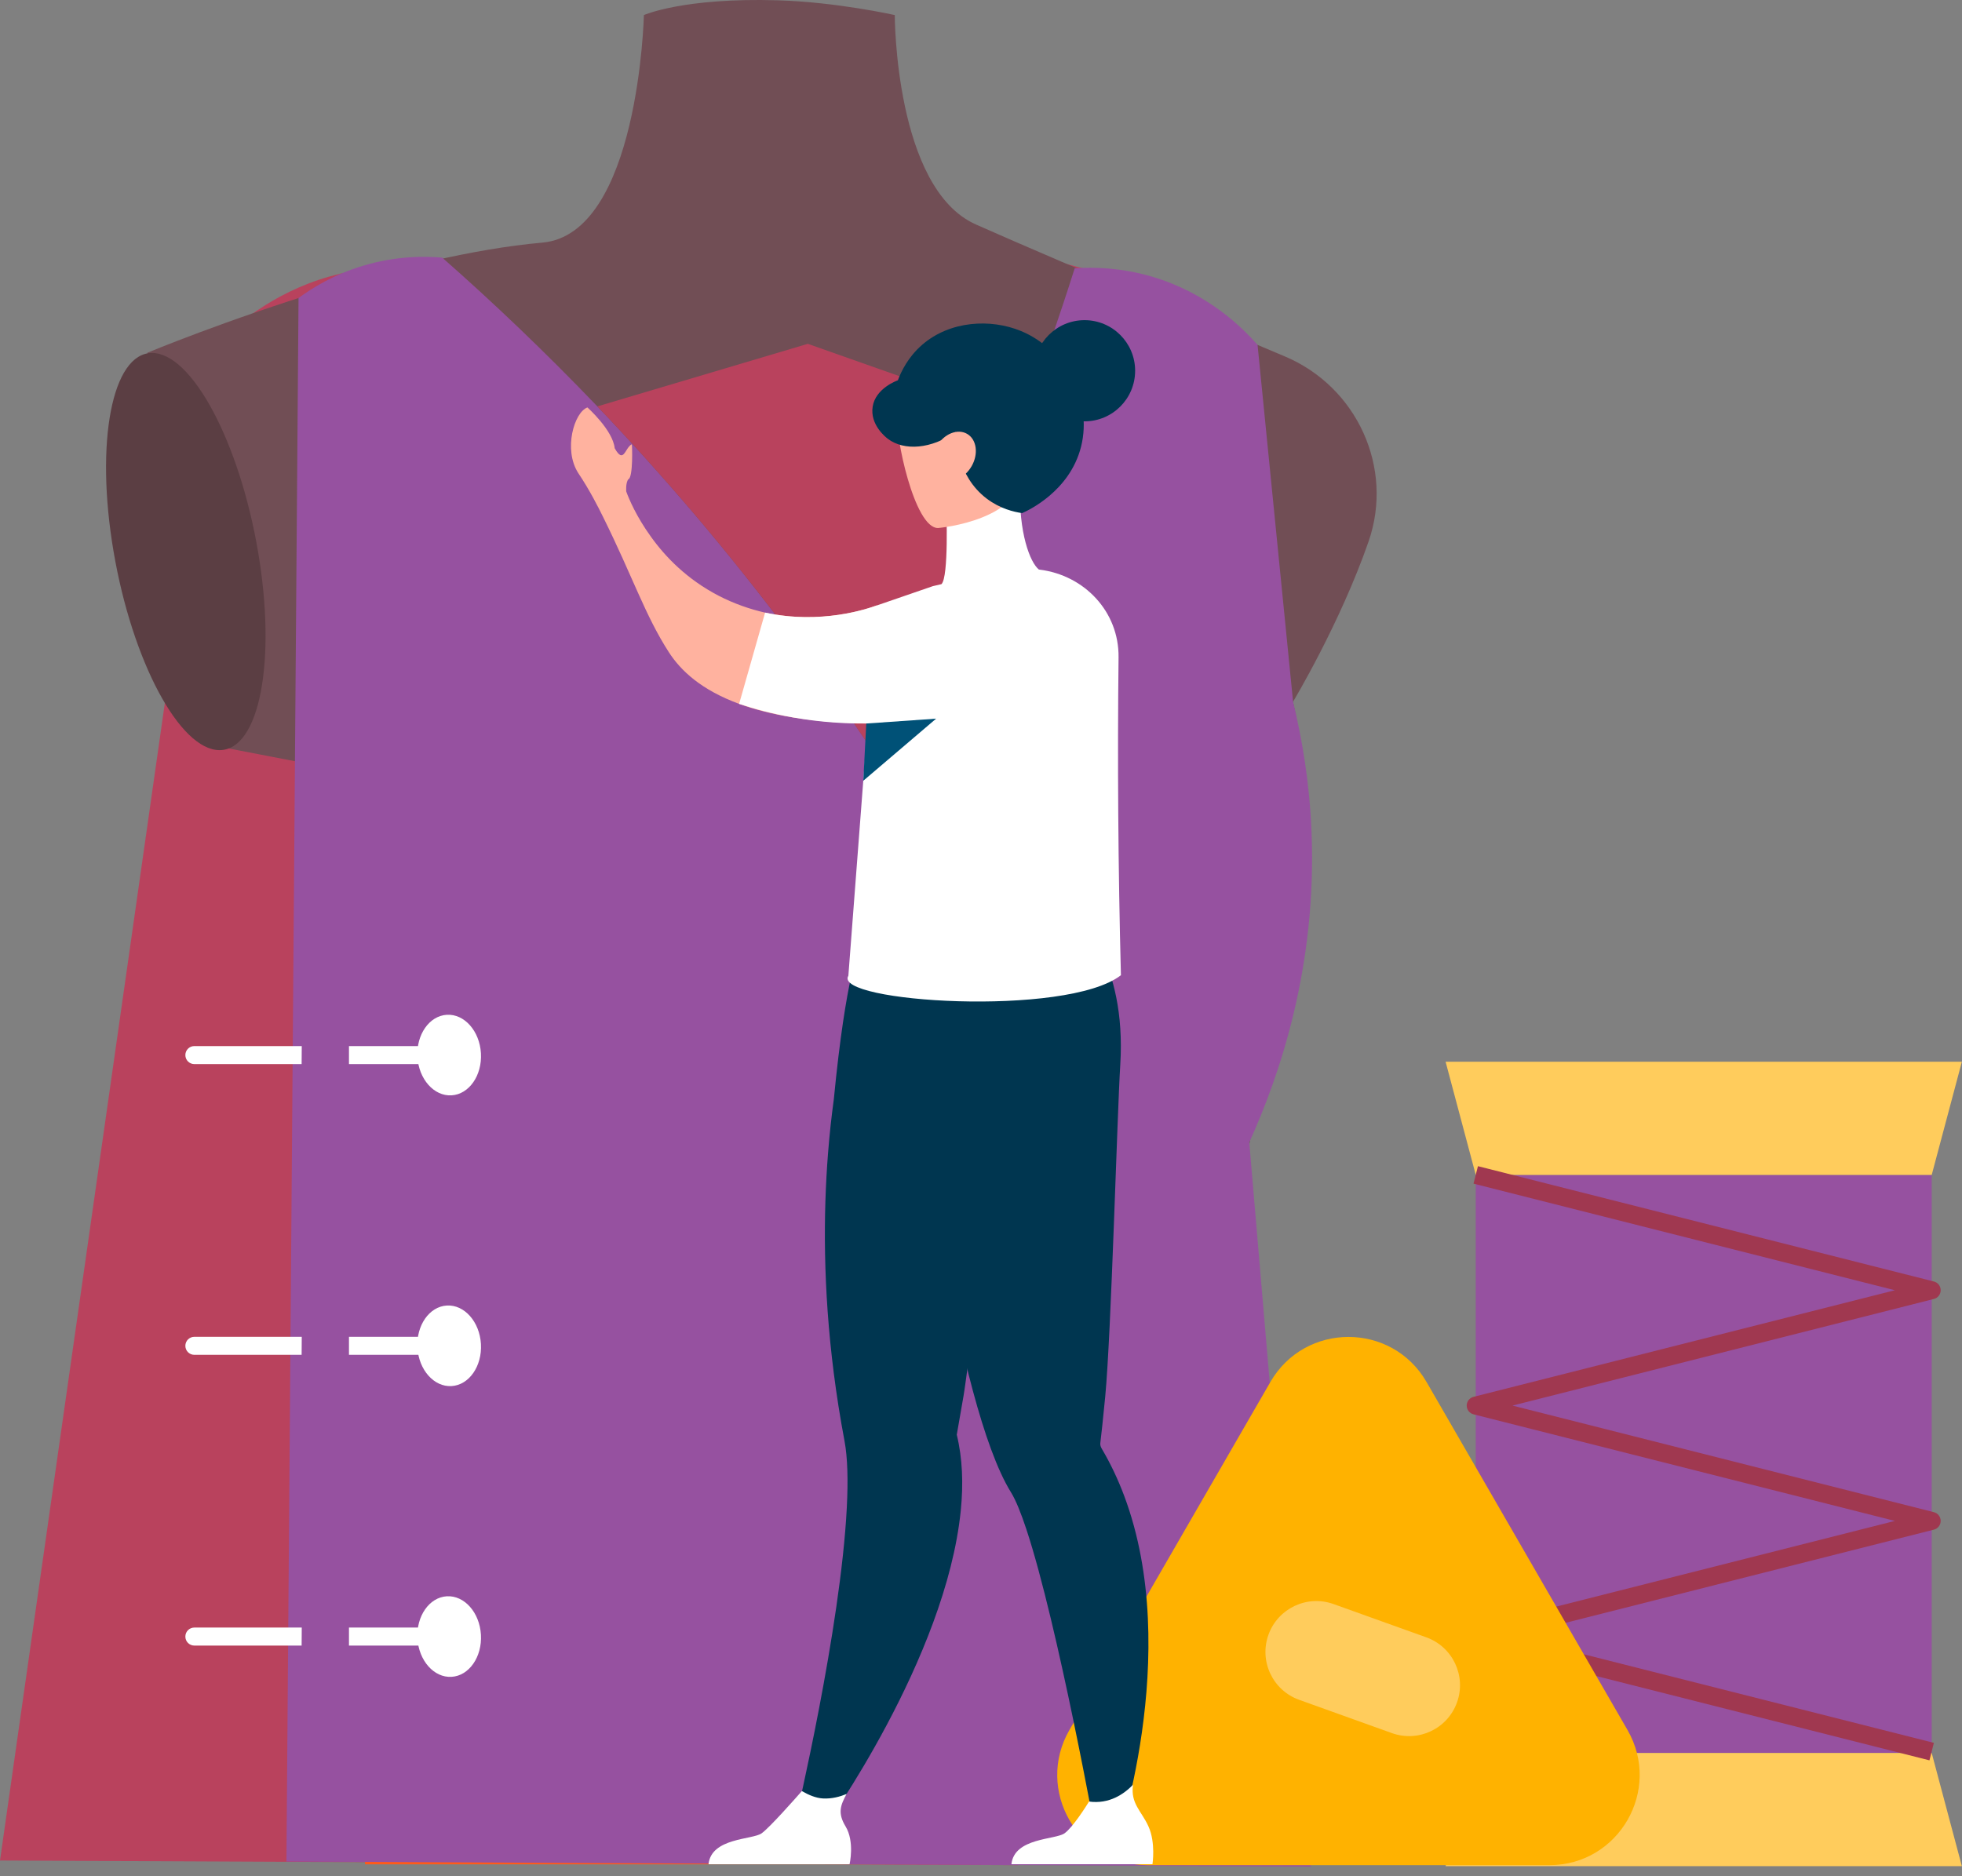 <svg xmlns="http://www.w3.org/2000/svg" width="184" height="176" viewBox="0 0 184 176" fill="none"><rect x="0" y="0" width="184" height="176" fill="#808080" stroke="none"/><path d="M181.157 110.214H138.398V164.437H181.157V110.214Z" fill="#9651A0"></path><path d="M181.159 110.214H138.4L135.57 99.594H183.988L181.159 110.214Z" fill="#FFCC5C"></path><path d="M181.159 164.438H138.4L135.57 175.057H183.988L181.159 164.438Z" fill="#FFCC5C"></path><path d="M180.947 165.128L138.189 154.308C137.814 154.214 137.551 153.875 137.551 153.488C137.551 153.102 137.814 152.763 138.189 152.669L177.708 142.669L138.189 132.67C137.814 132.576 137.551 132.237 137.551 131.85C137.551 131.463 137.814 131.125 138.189 131.03L177.708 121.03L138.189 111.031L138.605 109.393L181.363 120.211C181.738 120.305 182.001 120.643 182.001 121.03C182.001 121.417 181.738 121.755 181.363 121.85L141.844 131.85L181.363 141.849C181.738 141.943 182.001 142.282 182.001 142.669C182.001 143.055 181.738 143.394 181.363 143.488L141.844 153.488L181.363 163.488L180.947 165.128Z" fill="#A03850"></path><path d="M95.472 174.961C63.648 174.816 31.824 174.67 0 174.525C6.748 127.133 13.495 79.742 20.242 32.35C21.823 30.75 25.45 27.483 30.887 25.942C33.88 25.094 36.442 25.047 38.205 25.169C39.627 32.156 41.507 39.715 44.004 47.676C46.601 55.957 49.474 63.424 52.381 70.06C57.71 63.204 63.98 55.812 71.297 48.207C80.488 38.657 89.468 30.704 97.626 24.174C99.925 24.719 102.31 25.347 104.764 26.07C106.823 26.676 108.794 27.31 110.675 27.959C109.309 34.543 107.431 44.525 105.93 56.705C105.399 61.012 104.355 70.156 103.404 91.498C101.118 142.862 99.276 157.868 97.773 165.054C96.886 169.291 96.04 172.738 95.472 174.961Z" fill="#B9425D"></path><path d="M35.079 174.038H112.246V167.64H35.079V174.038Z" fill="white"></path><path d="M113.089 174.884H34.23V166.794H113.089V174.884ZM35.921 173.193H111.398V168.486H35.921V173.193Z" fill="#FF5A19"></path><path d="M69.463 167.641H77.859L77.859 20.104H69.463L69.463 167.641Z" fill="white"></path><path d="M78.705 168.487H68.617V19.259H78.705V168.487ZM70.309 166.795H77.014V20.951H70.309V166.795Z" fill="#FF5A19"></path><path d="M122.143 71.008C123.392 81.401 120.787 89.145 119.508 95.857C117.733 105.177 115.386 115.254 113.436 124.606H33.779C32.267 106.974 30.756 89.343 29.244 71.711C26.642 71.21 24.041 70.709 21.44 70.208C18.905 57.854 16.369 45.5 13.833 33.146L13.816 33.091C13.816 33.091 21.227 30.003 30.491 27.177C30.538 27.169 30.586 27.145 30.626 27.137C33.81 26.166 37.201 25.235 40.583 24.463C44.094 23.667 47.611 23.046 50.85 22.76C59.907 21.972 60.386 1.413 60.386 1.413C60.386 1.413 64.07 -0.235 72.93 0.028C78.445 0.188 83.913 1.413 83.913 1.413C83.913 1.413 83.913 17.674 91.522 21.057C95.438 22.8 102.88 25.984 110.179 29.072C110.418 29.175 110.664 29.278 110.911 29.382L113.314 30.401C114.365 30.846 115.415 31.292 116.435 31.714C116.936 31.929 117.438 32.143 117.931 32.351L120.343 33.369L120.506 33.438C127.254 36.286 130.749 43.877 128.347 50.796C125.669 58.508 121.258 65.836 121.258 65.836C121.527 67.042 121.88 68.828 122.143 71.008Z" fill="#714E55"></path><path d="M24.199 51.738C25.949 62.027 24.334 70.367 20.593 70.367C16.852 70.367 12.4 62.026 10.651 51.738C8.902 41.449 10.516 33.109 14.257 33.109C17.998 33.109 22.449 41.45 24.199 51.738Z" fill="#5B3E43"></path><path d="M117.159 107.158C119.087 129.804 121.015 152.449 122.942 175.095C90.91 174.943 58.896 174.773 26.863 174.621C27.235 125.727 27.625 76.85 27.997 27.956C29.265 27.021 31.302 25.752 34.061 24.925C37.156 23.997 39.828 24.024 41.476 24.168C46.11 28.244 51.015 32.895 56.02 38.121C59.031 41.266 62.058 44.632 65.102 48.2C71.563 55.811 77.008 63.202 81.575 70.051C85.228 63.422 88.931 55.963 92.466 47.676C93.667 44.835 94.783 42.062 95.832 39.338C97.727 34.4 99.367 29.664 100.788 25.166C102.564 25.047 105.117 25.098 108.009 25.943C113.268 27.482 116.532 30.747 117.936 32.353C119.052 43.515 120.152 54.677 121.268 65.839C122.113 69.307 122.807 73.383 122.993 77.949C123.534 90.701 119.965 100.967 117.159 107.158Z" fill="#9651A0"></path><path d="M95.832 39.339C94.782 42.062 93.666 44.836 92.465 47.677C88.931 55.965 85.227 63.423 81.574 70.052C77.008 63.203 71.562 55.812 65.102 48.201C62.058 44.632 59.03 41.267 56.02 38.122L75.757 32.253L95.832 39.339Z" fill="#B9425D"></path><path d="M42.119 99.817H18.228C17.761 99.817 17.383 99.439 17.383 98.971C17.383 98.504 17.761 98.126 18.228 98.126H42.119C42.586 98.126 42.964 98.505 42.964 98.971C42.964 99.438 42.586 99.817 42.119 99.817Z" fill="white"></path><path d="M42.346 102.748C40.702 102.844 39.271 101.231 39.149 99.144C39.027 97.057 40.261 95.288 41.905 95.192C43.549 95.097 44.98 96.71 45.102 98.797C45.223 100.884 43.989 102.653 42.346 102.748Z" fill="white"></path><path d="M32.727 100.535H28.281C28.289 99.493 28.297 98.45 28.305 97.408C29.779 97.408 31.253 97.408 32.727 97.408V100.535Z" fill="#9651A0"></path><path d="M42.119 127.09H18.228C17.761 127.09 17.383 126.711 17.383 126.244C17.383 125.778 17.761 125.399 18.228 125.399H42.119C42.586 125.399 42.964 125.777 42.964 126.244C42.964 126.712 42.586 127.09 42.119 127.09Z" fill="white"></path><path d="M42.346 130.021C40.702 130.117 39.271 128.504 39.149 126.417C39.027 124.33 40.261 122.561 41.905 122.465C43.549 122.37 44.98 123.983 45.102 126.07C45.223 128.156 43.989 129.926 42.346 130.021Z" fill="white"></path><path d="M32.727 127.808H28.281C28.289 126.765 28.297 125.723 28.305 124.681C29.779 124.681 31.253 124.681 32.727 124.681V127.808Z" fill="#9651A0"></path><path d="M42.119 154.363H18.228C17.761 154.363 17.383 153.985 17.383 153.518C17.383 153.05 17.761 152.672 18.228 152.672H42.119C42.586 152.672 42.964 153.051 42.964 153.518C42.964 153.985 42.586 154.363 42.119 154.363Z" fill="white"></path><path d="M42.346 157.295C40.702 157.391 39.271 155.778 39.149 153.691C39.027 151.604 40.261 149.835 41.905 149.739C43.549 149.644 44.98 151.257 45.102 153.344C45.223 155.43 43.989 157.2 42.346 157.295Z" fill="white"></path><path d="M32.727 155.081H28.281C28.289 154.038 28.297 152.996 28.305 151.954C29.779 151.954 31.253 151.954 32.727 151.954V155.081Z" fill="#9651A0"></path><path d="M119.137 129.639L100.294 162.277C97.039 167.914 101.108 174.961 107.618 174.961H145.305C151.814 174.961 155.882 167.914 152.628 162.277L133.785 129.639C130.53 124.001 122.392 124.001 119.137 129.639Z" fill="#FFB200"></path><path d="M130.537 162.574L121.837 159.451C119.356 158.561 118.067 155.828 118.958 153.347C119.848 150.867 122.581 149.578 125.062 150.468L133.761 153.59C136.242 154.481 137.531 157.214 136.641 159.694C135.75 162.175 133.017 163.464 130.537 162.574Z" fill="#FFCC5C"></path><path d="M83.102 92.007L83.388 89.549C88.189 90.825 101.02 85.985 101.02 85.985C101.02 85.985 105.672 90.074 105.061 99.877C104.764 104.662 104.219 124.992 103.65 131.008C103.444 133.188 103.264 134.74 103.191 135.36C103.189 135.363 103.189 135.366 103.189 135.366C103.166 135.555 103.232 135.734 103.328 135.898C104.166 137.319 104.859 138.799 105.427 140.313C111.01 155.189 104.568 173.509 104.568 173.509L102.896 172.835C102.896 172.835 99.23 152.447 96.251 143.441C95.745 141.913 95.26 140.712 94.816 139.995C93.522 137.905 92.319 134.49 91.228 130.427C89.166 122.747 87.506 112.756 86.402 105.044C86.252 105.05 83.102 92.007 83.102 92.007Z" fill="#003650"></path><path d="M80.61 88.848C80.61 88.848 79.337 91.339 78.198 103.111C77.987 104.655 77.797 106.357 77.653 108.204C77.21 113.839 77.177 120.83 78.196 128.823C78.457 130.868 78.788 132.981 79.197 135.151C79.497 136.742 79.542 138.91 79.416 141.399C78.841 152.779 74.664 170.465 74.664 170.465L77.29 171.443C77.29 171.443 88.699 155.62 90.103 141.699C90.353 139.214 90.27 136.806 89.728 134.583C89.728 134.583 89.84 133.946 90.035 132.82C90.239 131.642 90.351 131.005 90.363 130.937C90.545 129.891 91.227 124.745 92.912 111.28C93.857 109.552 94.95 107.113 95.625 104.047C96.129 101.756 96.268 99.714 96.26 98.075" fill="#003650"></path><path d="M94.852 174.875H108.08C108.08 174.875 108.398 172.859 107.706 171.329C107.044 169.861 106.008 169.193 106.256 167.417C105.415 168.283 104.045 169.253 102.133 168.994C101.899 169.374 100.62 171.407 99.838 171.97C98.972 172.592 95.117 172.37 94.852 174.875Z" fill="white"></path><path d="M66.445 174.874H79.674C79.674 174.874 80.168 172.764 79.3 171.328C78.531 170.057 78.827 169.334 79.396 168.283C78.796 168.529 78.021 168.752 77.167 168.703C76.508 168.666 75.811 168.366 75.2 168.011C74.63 168.66 72.193 171.423 71.431 171.971C70.567 172.591 66.711 172.37 66.445 174.874Z" fill="white"></path><path d="M105.122 91.48C100.026 95.442 78.027 94.008 79.561 91.532C80.445 79.954 81.33 68.376 82.215 56.8C83.972 56.194 85.73 55.589 87.488 54.983C87.488 54.983 87.784 54.915 88.29 54.796C88.986 54.154 88.758 47.74 88.74 47.608L95.277 45.698L95.664 45.579C95.522 49.976 96.6 52.767 97.429 53.426C97.45 53.429 97.47 53.431 97.49 53.434C101.716 53.958 104.946 57.391 104.9 61.648C104.847 66.458 104.837 71.332 104.871 76.265C104.907 81.418 104.992 86.489 105.122 91.48Z" fill="white"></path><path d="M82.22 56.792C81.881 60.495 81.56 64.182 81.239 67.87C75.979 67.768 72.122 67.058 69.315 66.026C65.781 64.723 63.853 62.93 62.72 61.172C60.488 57.705 59.371 54.169 56.547 48.47C56.141 47.641 55.279 45.933 54.23 44.377C52.809 42.161 53.858 38.66 55.092 38.221C55.092 38.221 57.477 40.352 57.646 42.044C58.509 43.582 58.593 42.01 59.253 41.672C59.286 41.722 59.388 44.783 58.932 44.953C58.661 45.274 58.729 46.103 58.729 46.103C58.982 46.796 59.676 48.454 61.046 50.348C62.399 52.242 64.428 54.34 67.388 55.879C68.86 56.64 70.348 57.147 71.752 57.468H71.769C76.994 58.602 81.341 57.114 82.22 56.792Z" fill="#FFB29F"></path><path d="M82.221 56.792C82.601 57.235 84.249 59.249 84.126 62.237C83.988 65.556 81.769 67.535 81.388 67.863C79.4 67.893 77.014 67.769 74.358 67.297C72.465 66.96 70.777 66.506 69.316 66.027L71.751 57.469H71.768C76.996 58.602 81.342 57.114 82.221 56.792Z" fill="white"></path><path d="M81.24 67.87L87.793 67.412L80.961 73.238L81.24 67.87Z" fill="#005177"></path><path d="M87.978 49.531C87.978 49.531 96.499 48.819 95.975 43.519C95.45 38.219 96.197 34.559 90.733 34.789C85.271 35.02 84.415 37.146 84.16 38.958C83.905 40.769 85.748 49.579 87.978 49.531Z" fill="#FFB29F"></path><path d="M84.203 35.675C84.118 35.704 82.117 36.42 81.842 38.137C81.571 39.823 83.044 40.994 83.248 41.151C84.792 42.334 87.369 42.118 89.615 40.524C89.617 41.029 89.691 44.623 92.542 46.777C93.783 47.715 95.075 48.021 95.857 48.133C96.399 47.896 100.327 46.095 101.383 41.904C102.501 37.469 99.809 32.73 95.757 31.054C92.911 29.876 89.095 30.079 86.486 32.34C85.175 33.476 84.525 34.821 84.203 35.675Z" fill="#003650"></path><path d="M106.455 34.778C106.455 37.399 104.331 39.524 101.71 39.524C99.09 39.524 96.965 37.4 96.965 34.778C96.965 32.158 99.089 30.033 101.71 30.033C104.331 30.034 106.455 32.158 106.455 34.778Z" fill="#003650"></path><path d="M90.696 40.698C91.597 41.218 91.785 42.579 91.117 43.738C90.448 44.896 89.176 45.414 88.274 44.894C87.373 44.374 87.185 43.013 87.854 41.854C88.522 40.695 89.795 40.178 90.696 40.698Z" fill="#FFB29F"></path></svg>